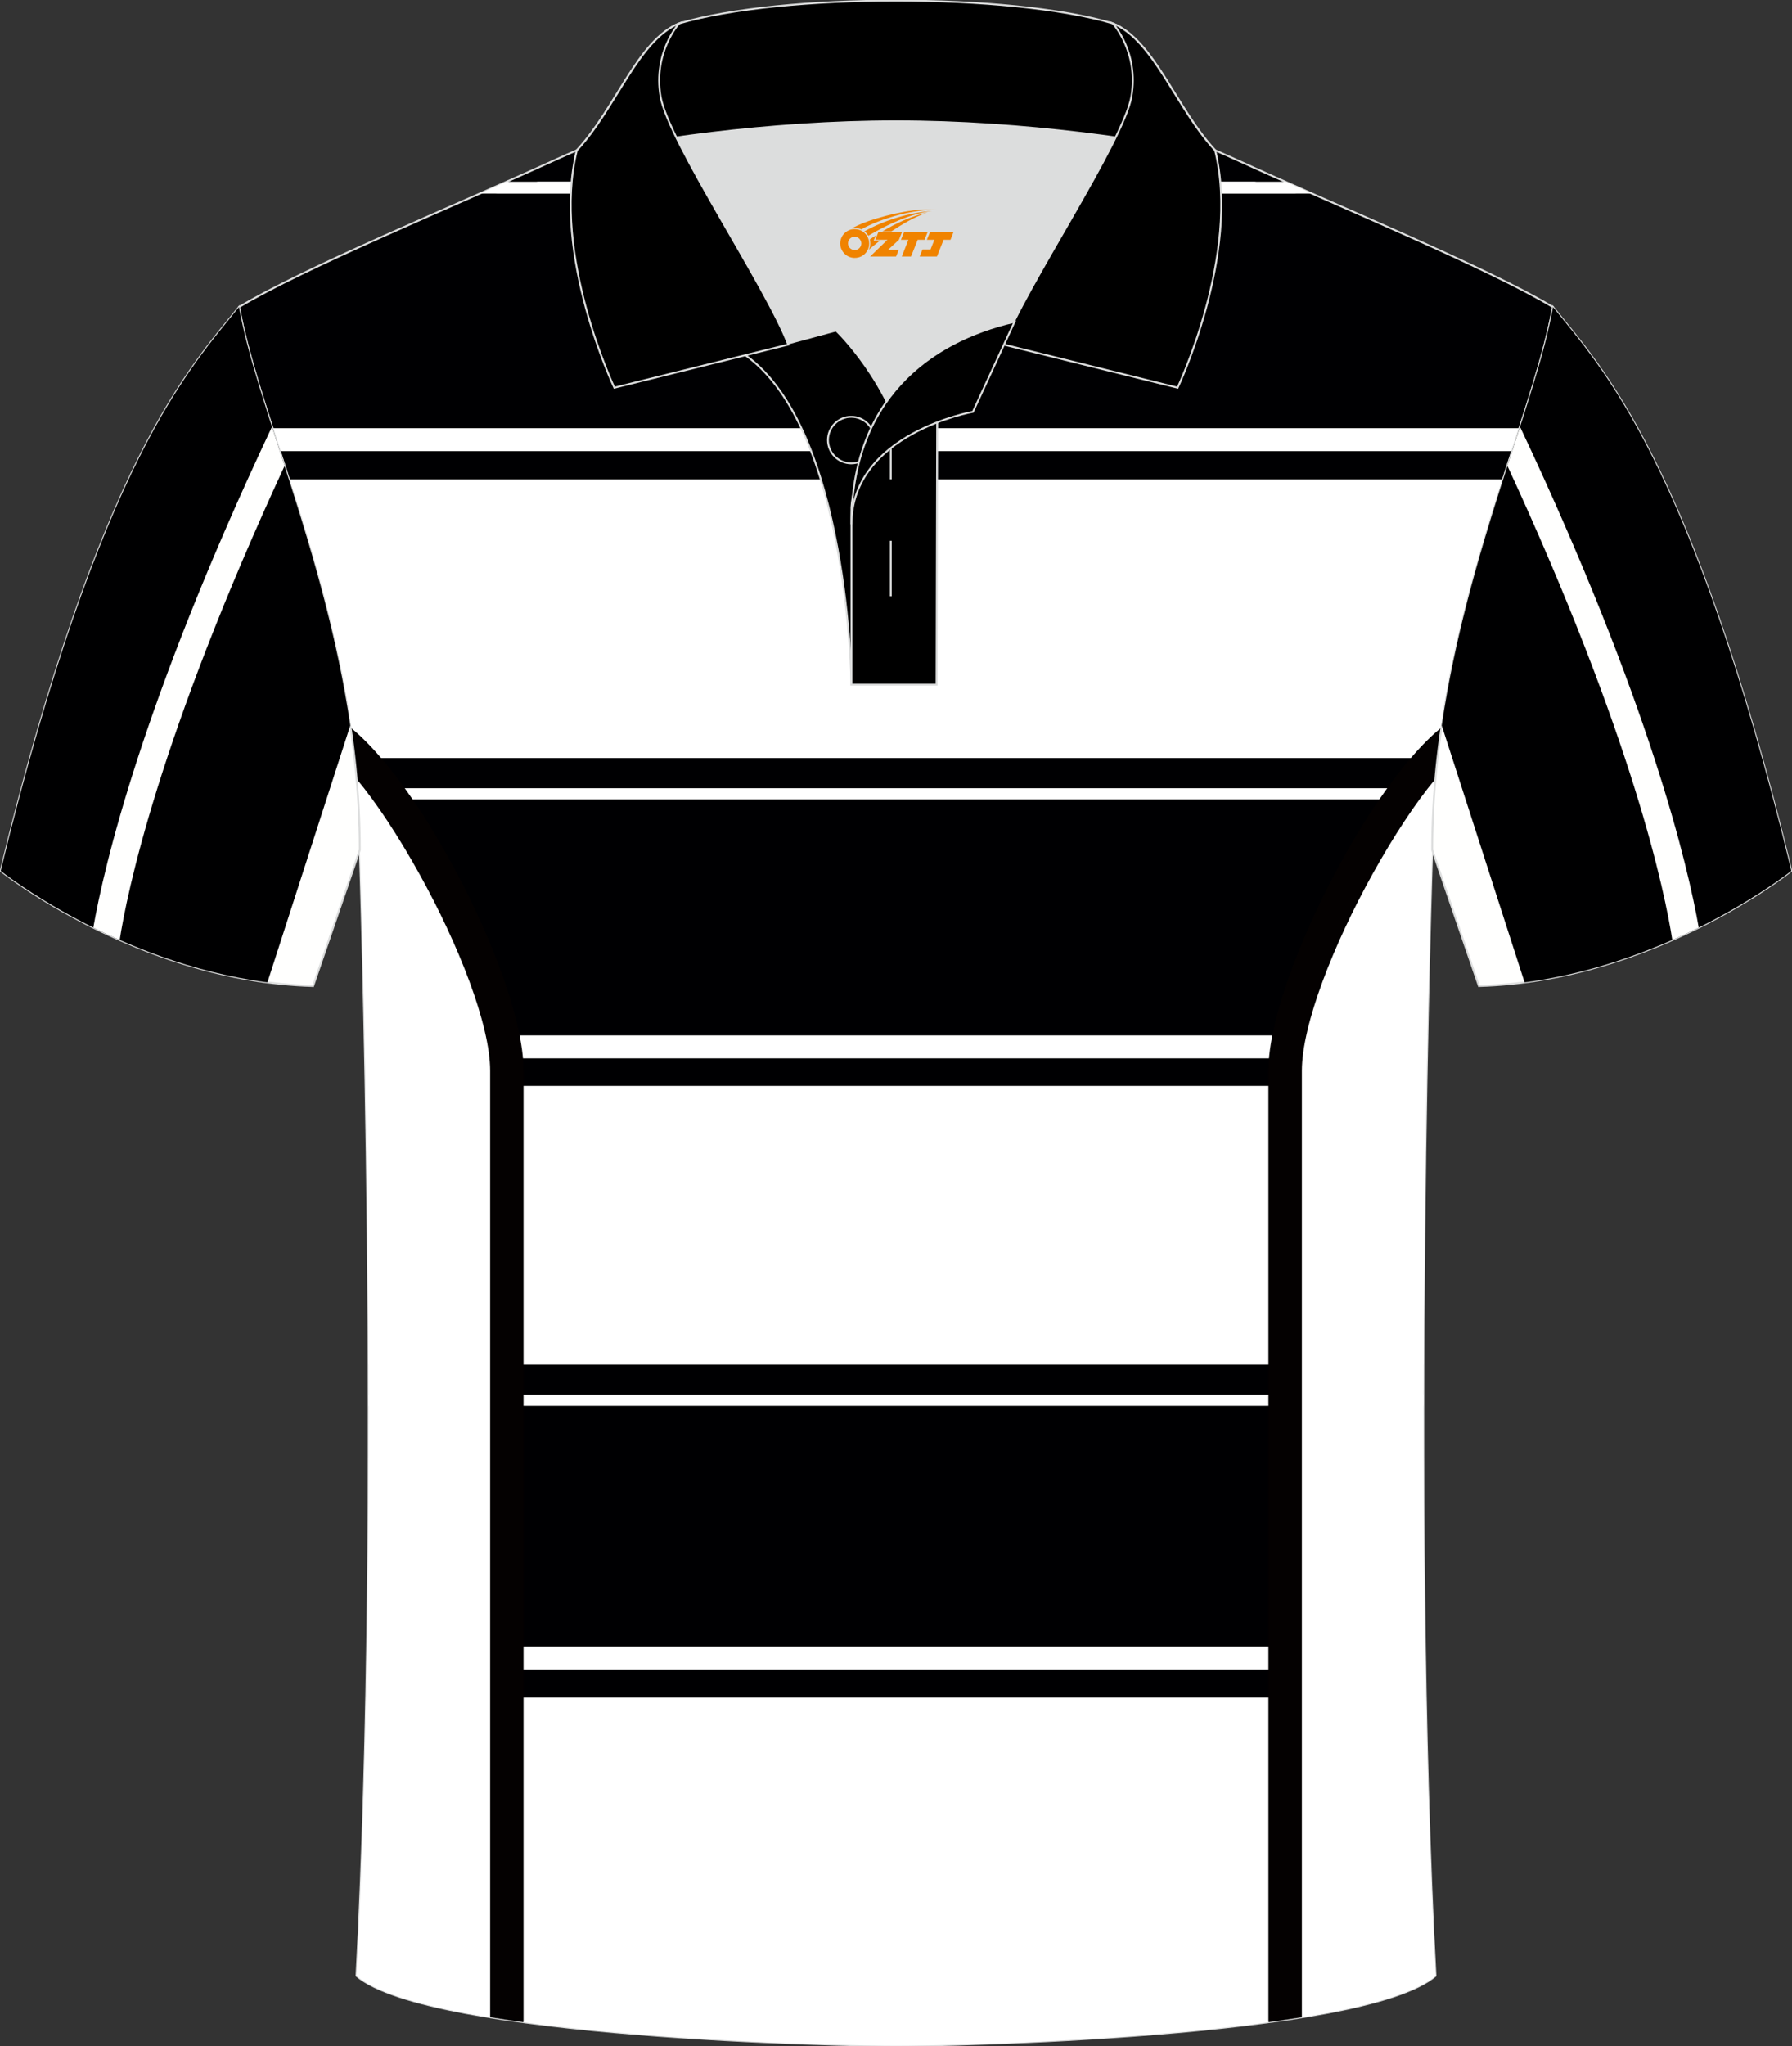 <?xml version="1.0" encoding="utf-8"?>
<!-- Generator: Adobe Illustrator 18.0.0, SVG Export Plug-In . SVG Version: 6.00 Build 0)  -->
<!DOCTYPE svg PUBLIC "-//W3C//DTD SVG 1.1//EN" "http://www.w3.org/Graphics/SVG/1.1/DTD/svg11.dtd">
<svg xmlns:x="http://ns.adobe.com/Extensibility/1.0/" xmlns:i="http://ns.adobe.com/AdobeIllustrator/10.0/" xmlns:graph="http://ns.adobe.com/Graphs/1.0/" xmlns="http://www.w3.org/2000/svg" xmlns:xlink="http://www.w3.org/1999/xlink" xmlns:a="http://ns.adobe.com/AdobeSVGViewerExtensions/3.0/" version="1.1" id="图层_1" x="0px" y="0px" width="379.8px" height="433.5px" viewBox="0 0 379.8 433.5" enable-background="new 0 0 379.8 433.5" xml:space="preserve">
<rect x="0" y="0" width="379.8" height="433.5" fill="#333333" stroke="none"/>
<g>
	
		<path fill-rule="evenodd" clip-rule="evenodd" fill="#000002" stroke="#DCDDDD" stroke-width="0.4" stroke-miterlimit="22.926" d="   M76.26,180.05c0,0,4.68,137.15-0.7,238.51c15.6,13.15,104.62,14.85,114.34,14.82c9.72,0.03,98.74-1.67,114.34-14.82   c-5.38-101.36-0.7-238.51-0.7-238.51c0-47.79,21.31-90.25,25.59-115c-13.68-8.25-45.44-21.32-67.38-31.34   c-5.84-2.66-10.73-4.57-15.09-5.94L133.1,27.75c-4.33,1.37-9.2,3.29-15.06,5.95C96.1,43.72,64.34,56.79,50.67,65.04   C54.95,89.8,76.26,132.26,76.26,180.05z"/>
	<g>
		<path fill-rule="evenodd" clip-rule="evenodd" fill="#FFFFFF" d="M265.93,38.5H113.99c-3.12,0.83-6.12,1.67-9.02,2.5h169.87    C271.84,40.02,268.82,39.19,265.93,38.5z"/>
		<path fill-rule="evenodd" clip-rule="evenodd" fill="#FFFFFF" d="M85.32,219.34h217.21l-0.1,4.86H77.37l-0.1-4.86H85.32    L85.32,219.34L85.32,219.34z M77.48,230.05c0.3,16.97,0.57,37.21,0.64,59.02h222.06h1.5c0.05-15.48,0.2-30.16,0.39-43.45    l-1.47-15.58H77.48L77.48,230.05z M78.14,295.45l0,2.36h222.04h1.48l0-2.36H78.14L78.14,295.45z M77.8,348.79l-0.08,4.86h222.13    h2.23l-0.08-4.86H77.8L77.8,348.79z M77.6,359.62c-0.13,6.48-0.28,12.94-0.47,19.35l0.18,40.84    c19.56,12.01,103.18,13.59,112.59,13.57c9.72,0.03,98.74-1.67,114.34-14.82c-1-18.78-1.65-38.8-2.05-58.94H77.6L77.6,359.62z     M304.66,160.59c2.42-21.66,8.38-41.77,13.9-59.03H61.24c5.52,17.27,11.48,37.37,13.9,59.03H304.66L304.66,160.59z M320.49,95.58    l1.57-4.86H57.75l1.57,4.86H320.49L320.49,95.58z M75.87,168.72l0.04,0.62h227.92v-2.36H75.87l0,0V168.72z"/>
		<path fill-rule="evenodd" clip-rule="evenodd" fill="#FFFFFF" d="M107.42,427.88V226.85c0-17-18.53-53.64-32.43-67.52    c0.8,6.76,1.27,13.68,1.27,20.71c0,0,4.68,137.15-0.7,238.51C80.47,422.7,92.69,425.71,107.42,427.88z"/>
		<path fill-rule="evenodd" clip-rule="evenodd" fill="#040101" d="M103.88,427.33V226.85c0-9.79-6.72-26.85-15.02-41.77    c-4.35-7.82-9.03-14.98-13.28-20.06c-0.32-3.68-0.75-7.31-1.28-10.9c6.6,5.35,14.22,15.82,20.73,27.53    c8.81,15.84,15.93,34.23,15.93,45.2v201.04v0.26l-0.04,0.24C108.52,428.05,106.16,427.7,103.88,427.33z"/>
		<g>
			<path fill-rule="evenodd" clip-rule="evenodd" fill="#FFFFFF" d="M272.38,427.88V226.85c0-17,18.53-53.63,32.43-67.51     c-0.8,6.76-1.27,13.68-1.27,20.71c0,0-4.68,137.15,0.7,238.51C299.33,422.7,287.11,425.71,272.38,427.88z"/>
			<path fill-rule="evenodd" clip-rule="evenodd" fill="#040101" d="M275.92,427.33V226.85c0-9.79,6.72-26.85,15.02-41.77     c4.35-7.82,9.03-14.97,13.28-20.06c0.32-3.68,0.75-7.31,1.27-10.9c-6.6,5.35-14.21,15.82-20.73,27.53     c-8.81,15.84-15.93,34.23-15.93,45.2v201.04v0.26l0.04,0.24C271.28,428.05,273.64,427.7,275.92,427.33z"/>
		</g>
		<polygon fill-rule="evenodd" clip-rule="evenodd" fill="#FFFFFF" points="107.35,38.5 272.45,38.5 278.11,41 101.69,41   "/>
	</g>
	
		<path fill-rule="evenodd" clip-rule="evenodd" fill="#FFFFFE" stroke="#DCDDDD" stroke-width="0.4" stroke-miterlimit="22.926" d="   M329.13,65.04c10.24,12.8,29.36,32.42,50.52,119.44c0,0-29.19,23.38-66.21,24.4c0,0-7.16-20.82-9.9-28.84v0   C303.54,132.26,324.85,89.8,329.13,65.04z"/>
	<g>
		<path fill-rule="evenodd" clip-rule="evenodd" fill="#000001" d="M323.12,208.11l-17.56-54.42c5.41-36.8,20.1-68.56,23.58-88.65    c10.24,12.8,29.36,32.42,50.52,119.44C379.65,184.48,355.42,203.88,323.12,208.11z"/>
		<path fill-rule="evenodd" clip-rule="evenodd" fill="#FFFFFE" d="M354.43,199.12c-1.52-9.82-8.19-42.6-34.95-100.43l2.57-7.95    l0.21-0.1c27.47,58.21,35.53,93.06,37.77,105.86C358.25,197.38,356.39,198.26,354.43,199.12z"/>
	</g>
	
		<path fill-rule="evenodd" clip-rule="evenodd" fill="#FFFFFE" stroke="#DCDDDD" stroke-width="0.4" stroke-miterlimit="22.926" d="   M50.67,65.04C40.43,77.84,21.31,97.46,0.15,184.48c0,0,29.19,23.38,66.21,24.4c0,0,7.16-20.82,9.9-28.84v0   C76.26,132.26,54.95,89.8,50.67,65.04z"/>
	<g>
		<path fill-rule="evenodd" clip-rule="evenodd" fill="#000001" d="M56.68,208.11l17.56-54.42c-5.41-36.8-20.1-68.56-23.58-88.65    C40.43,77.84,21.31,97.46,0.15,184.48C0.15,184.48,24.38,203.88,56.68,208.11z"/>
		<path fill-rule="evenodd" clip-rule="evenodd" fill="#FFFFFE" d="M25.37,199.12c1.52-9.82,8.19-42.6,34.95-100.43l-2.57-7.95    l-0.21-0.1C30.08,148.84,22.02,183.7,19.78,196.5C21.55,197.38,23.41,198.26,25.37,199.12z"/>
	</g>
	<g>
		<path fill-rule="evenodd" clip-rule="evenodd" fill="#DCDDDD" d="M187.92,85.04c6.44-9.11,16.35-14.37,26.94-16.84    c5.24-10.64,16.08-27.82,21.62-39.15c-26.77-6.51-66.39-6.51-93.16,0c6.42,13.14,20,34.17,23.66,43.71l10.22-2.75    C177.2,70.02,183.2,75.69,187.92,85.04z"/>
		<path fill-rule="evenodd" clip-rule="evenodd" stroke="#DCDDDD" stroke-width="0.4" stroke-miterlimit="22.926" d="M157.94,75.21    l19.26-5.19c0,0,11.74,11.1,15.3,27.84c3.55,16.74-1.86,47.18-1.86,47.18h-10.18C180.46,145.03,179.93,90.78,157.94,75.21z"/>
		<path fill-rule="evenodd" clip-rule="evenodd" stroke="#DCDDDD" stroke-width="0.4" stroke-miterlimit="22.926" d="    M180.46,107.49v37.55h18.04l0.14-60.77C189.8,87.17,180.96,98.7,180.46,107.49z"/>
		<path fill-rule="evenodd" clip-rule="evenodd" stroke="#DCDDDD" stroke-width="0.4" stroke-miterlimit="22.926" d="M121.98,33.04    c13.38-3.26,40.91-7.33,67.92-7.33c27,0,54.53,4.07,67.92,7.33l-0.28-1.2c-8.23-8.78-12.93-23.33-21.69-26.89    c-10.94-3.22-28.44-4.82-45.95-4.82c-17.5,0-35.01,1.61-45.95,4.82c-8.77,3.57-13.47,18.11-21.69,26.89L121.98,33.04z"/>
		<path fill-rule="evenodd" clip-rule="evenodd" stroke="#DCDDDD" stroke-width="0.4" stroke-miterlimit="22.926" d="M143.95,4.95    c0,0-5.58,6.05-3.95,15.54c1.63,9.49,22.57,40.53,27.06,52.51l-36.86,9.13c0,0-13.39-28.22-7.95-50.28    C130.49,23.06,135.19,8.52,143.95,4.95z"/>
		<path fill-rule="evenodd" clip-rule="evenodd" stroke="#DCDDDD" stroke-width="0.4" stroke-miterlimit="22.926" d="M235.85,4.95    c0,0,5.58,6.05,3.94,15.54c-1.63,9.49-22.57,40.53-27.06,52.51l36.86,9.13c0,0,13.39-28.22,7.95-50.28    C249.32,23.06,244.62,8.52,235.85,4.95z"/>
		<path fill-rule="evenodd" clip-rule="evenodd" fill="none" stroke="#DCDDDD" stroke-width="0.4" stroke-miterlimit="22.926" d="    M180.41,98.16c2.71,0,4.93-2.21,4.93-4.93c0-2.72-2.21-4.93-4.93-4.93c-2.72,0-4.93,2.21-4.93,4.93    C175.48,95.95,177.7,98.16,180.41,98.16z"/>
		
			<line fill-rule="evenodd" clip-rule="evenodd" fill="none" stroke="#DCDDDD" stroke-width="0.4" stroke-miterlimit="22.926" x1="188.8" y1="114.56" x2="188.8" y2="126.31"/>
		
			<line fill-rule="evenodd" clip-rule="evenodd" fill="none" stroke="#DCDDDD" stroke-width="0.4" stroke-miterlimit="22.926" x1="188.8" y1="89.8" x2="188.8" y2="101.55"/>
		<path fill-rule="evenodd" clip-rule="evenodd" stroke="#DCDDDD" stroke-width="0.4" stroke-miterlimit="22.926" d="M215.02,68.17    l-8.81,19.07c0,0-25.75,4.58-25.75,23.82C180.46,84.88,196.75,72.37,215.02,68.17z"/>
		
	</g>
</g>
<g id="图层_x0020_1">
	<path fill="#F08300" d="M178.25,52.6c0.416,1.136,1.472,1.984,2.752,2.032c0.144,0,0.304,0,0.448-0.016h0.016   c0.016,0,0.064,0,0.128-0.016c0.032,0,0.048-0.016,0.08-0.016c0.064-0.016,0.144-0.032,0.224-0.048c0.016,0,0.016,0,0.032,0   c0.192-0.048,0.4-0.112,0.576-0.208c0.192-0.096,0.4-0.224,0.608-0.384c0.672-0.56,1.104-1.408,1.104-2.352   c0-0.224-0.032-0.448-0.08-0.672l0,0C184.09,50.72,184.04,50.55,183.96,50.37C183.49,49.28,182.41,48.52,181.14,48.52C179.45,48.52,178.07,49.89,178.07,51.59C178.07,51.94,178.13,52.28,178.25,52.6L178.25,52.6L178.25,52.6z M182.55,51.62L182.55,51.62C182.52,52.4,181.86,53,181.08,52.96C180.29,52.93,179.7,52.28,179.73,51.49c0.032-0.784,0.688-1.376,1.472-1.344   C181.97,50.18,182.58,50.85,182.55,51.62L182.55,51.62z"/>
	<polygon fill="#F08300" points="196.58,49.2 ,195.94,50.79 ,194.5,50.79 ,193.08,54.34 ,191.13,54.34 ,192.53,50.79 ,190.95,50.79    ,191.59,49.2"/>
	<path fill="#F08300" d="M198.55,44.47c-1.008-0.096-3.024-0.144-5.056,0.112c-2.416,0.304-5.152,0.912-7.616,1.664   C183.83,46.85,181.96,47.57,180.61,48.34C180.81,48.31,181,48.29,181.19,48.29c0.48,0,0.944,0.112,1.36,0.288   C186.65,46.26,193.85,44.21,198.55,44.47L198.55,44.47L198.55,44.47z"/>
	<path fill="#F08300" d="M184.02,49.94c4-2.368,8.88-4.672,13.488-5.248c-4.608,0.288-10.224,2-14.288,4.304   C183.54,49.25,183.81,49.57,184.02,49.94C184.02,49.94,184.02,49.94,184.02,49.94z"/>
	<polygon fill="#F08300" points="202.07,49.2 ,201.45,50.79 ,199.99,50.79 ,198.58,54.34 ,198.12,54.34 ,196.61,54.34 ,194.92,54.34    ,195.51,52.84 ,197.22,52.84 ,198.04,50.79 ,196.45,50.79 ,197.09,49.2"/>
	<polygon fill="#F08300" points="191.16,49.2 ,190.52,50.79 ,188.23,52.9 ,190.49,52.9 ,189.91,54.34 ,184.42,54.34 ,188.09,50.79    ,185.51,50.79 ,186.15,49.2"/>
	<path fill="#F08300" d="M196.44,45.06c-3.376,0.752-6.464,2.192-9.424,3.952h1.888C191.33,47.44,193.67,46.01,196.44,45.06z    M185.64,49.88C185.01,50.26,184.95,50.31,184.34,50.72c0.064,0.256,0.112,0.544,0.112,0.816c0,0.496-0.112,0.976-0.32,1.392   c0.176-0.16,0.32-0.304,0.432-0.4c0.272-0.24,0.768-0.64,1.6-1.296l0.32-0.256H185.16l0,0L185.64,49.88L185.64,49.88L185.64,49.88z"/>
</g>
</svg>